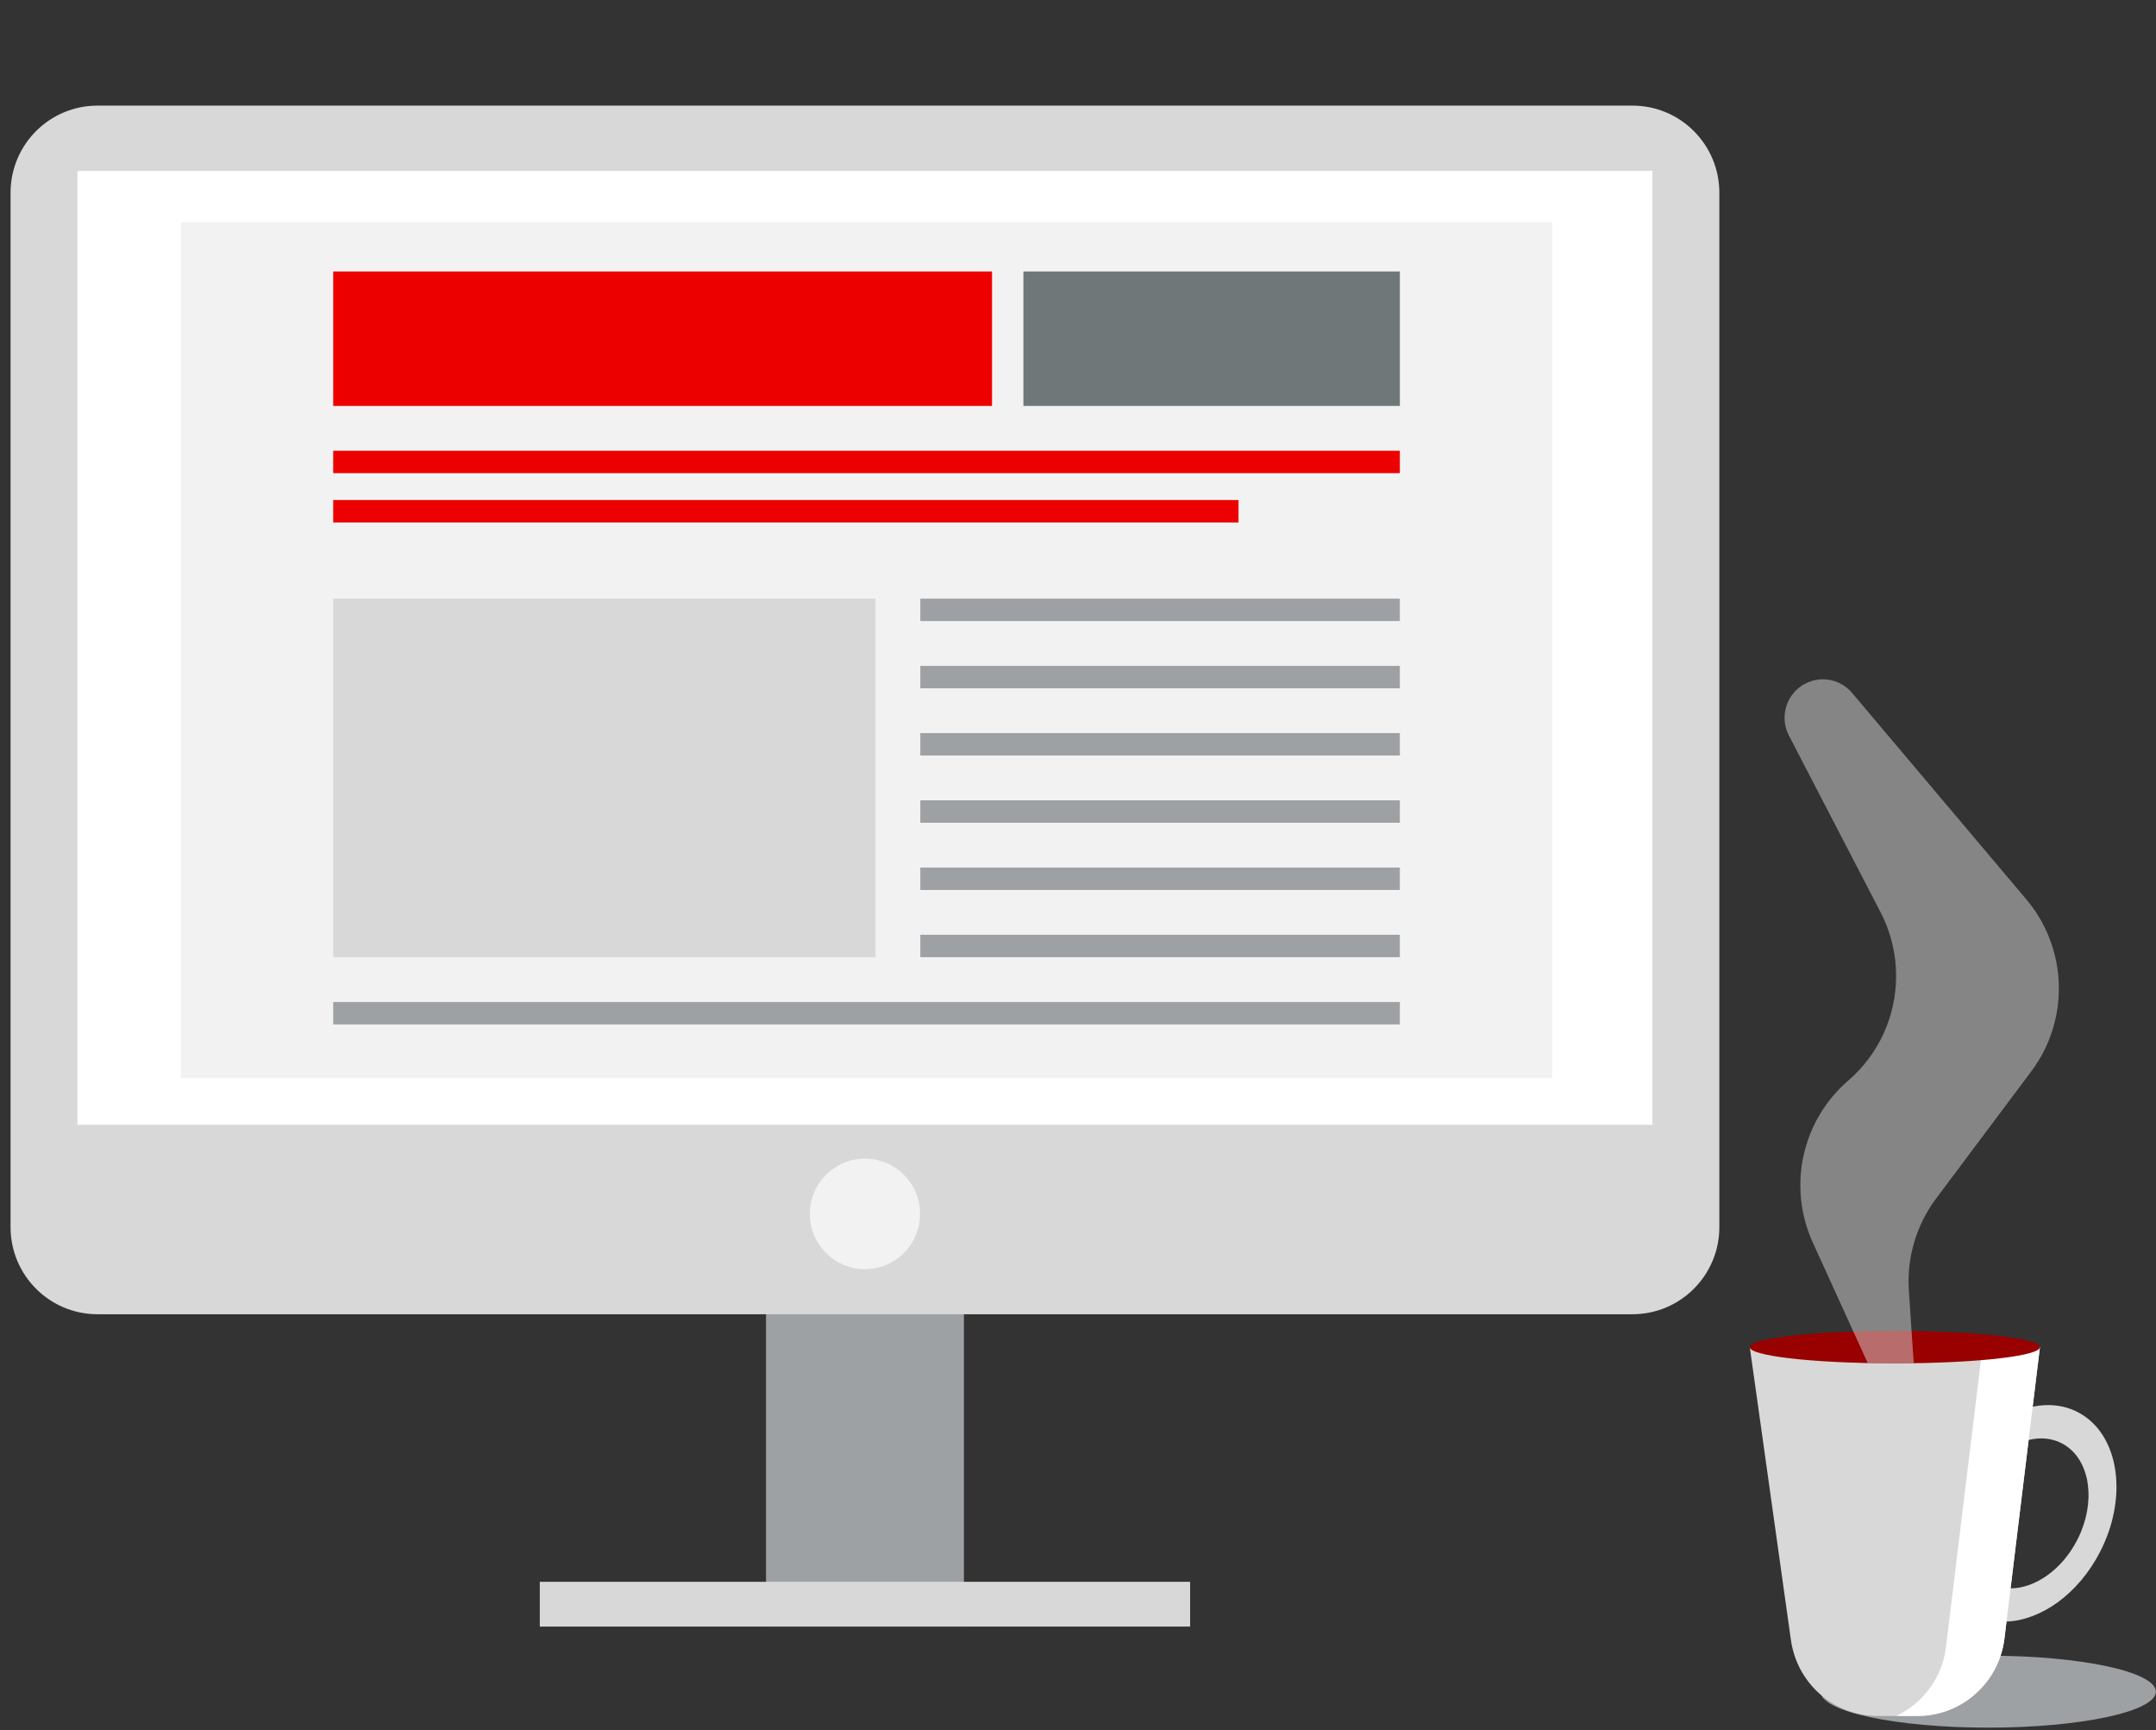 <svg width="466" height="374" viewBox="0 0 466 374" fill="none" xmlns="http://www.w3.org/2000/svg">
<rect x="0" y="0" width="466" height="374" fill="#333333" stroke="none"/>
<path fill-rule="evenodd" clip-rule="evenodd" d="M165.57 351.564H208.343V221.308H165.57V351.564Z" fill="#9EA1A3"/>
<path fill-rule="evenodd" clip-rule="evenodd" d="M21.071 284.057H352.837C363.214 284.057 371.622 275.625 371.622 265.223V41.661C371.622 31.258 363.214 22.828 352.837 22.828H21.071C10.691 22.828 2.281 31.258 2.281 41.661V265.223C2.281 275.625 10.691 284.057 21.071 284.057Z" fill="#D8D8D8"/>
<path fill-rule="evenodd" clip-rule="evenodd" d="M16.746 243.114H357.158V36.941H16.746V243.114Z" fill="white"/>
<path fill-rule="evenodd" clip-rule="evenodd" d="M175.039 262.371C175.039 268.968 180.371 274.317 186.952 274.317C193.532 274.317 198.866 268.968 198.866 262.371C198.866 255.775 193.532 250.427 186.952 250.427C180.371 250.427 175.039 255.775 175.039 262.371Z" fill="#F2F2F2"/>
<path fill-rule="evenodd" clip-rule="evenodd" d="M116.668 351.562H257.238V341.89H116.668V351.562Z" fill="#D8D8D8"/>
<rect x="39.086" y="48.015" width="296.42" height="185.02" fill="#F2F2F2"/>
<rect x="72.019" y="129.389" width="117.212" height="77.495" fill="#D8D8D8"/>
<rect x="198.918" y="129.389" width="103.65" height="4.843" fill="#9EA1A3"/>
<rect x="198.918" y="172.982" width="103.65" height="4.843" fill="#9EA1A3"/>
<rect x="198.918" y="143.922" width="103.65" height="4.843" fill="#9EA1A3"/>
<rect x="198.918" y="187.512" width="103.65" height="4.843" fill="#9EA1A3"/>
<rect x="198.918" y="158.451" width="103.65" height="4.843" fill="#9EA1A3"/>
<rect x="198.918" y="202.039" width="103.65" height="4.843" fill="#9EA1A3"/>
<rect x="72.019" y="216.572" width="230.549" height="4.843" fill="#9EA1A3"/>
<rect x="72.019" y="108.076" width="195.676" height="4.843" fill="#EC0000"/>
<rect x="72.019" y="58.676" width="142.398" height="29.061" fill="#EC0000"/>
<rect x="221.199" y="58.676" width="81.37" height="29.061" fill="#6F7779"/>
<rect x="72.019" y="97.424" width="230.549" height="4.843" fill="#EC0000"/>
<path fill-rule="evenodd" clip-rule="evenodd" d="M465.973 365.633C465.973 369.927 449.749 373.407 429.737 373.407C409.724 373.407 393.5 369.927 393.5 365.633C393.5 361.339 409.724 357.858 429.737 357.858C449.749 357.858 465.973 361.339 465.973 365.633Z" fill="#9EA1A3"/>
<path fill-rule="evenodd" clip-rule="evenodd" d="M448.938 332.922C445.608 339.337 439.837 343.286 434.565 343.308C432.975 343.316 431.437 342.962 430.018 342.218C429.391 341.887 428.809 341.488 428.279 341.029C423.657 337.081 422.888 328.77 426.763 321.271C429.533 315.924 434.005 312.298 438.47 311.23C440.979 310.621 443.48 310.817 445.683 311.975C451.334 314.954 453.014 323.197 449.811 331.026C449.557 331.658 449.266 332.297 448.938 332.922ZM449.164 305.255C446.163 303.676 442.766 303.33 439.346 304.037C432.701 305.391 425.967 310.723 421.845 318.681C415.596 330.745 417.702 344.291 426.542 348.931C427.109 349.232 427.691 349.48 428.281 349.691C430.006 350.307 431.828 350.563 433.687 350.488C441.146 350.187 449.187 344.546 453.861 335.506C454.63 334.024 455.264 332.527 455.787 331.023C459.49 320.253 456.922 309.332 449.164 305.255Z" fill="#D8D8D8"/>
<path fill-rule="evenodd" clip-rule="evenodd" d="M440.915 291.159C440.915 291.197 440.908 291.227 440.901 291.265V291.28L439.348 304.036L438.474 311.226L436.062 331.022L434.569 343.304L433.688 350.486L433.248 354.134C432.74 358.278 430.948 361.971 428.283 364.829C424.818 368.575 419.876 370.884 414.455 370.884H405.847C397.111 370.884 389.615 364.89 387.502 356.541C387.323 355.872 387.189 355.18 387.091 354.48L380.439 307.097L378.214 291.28C378.207 291.242 378.199 291.197 378.199 291.159H440.915Z" fill="#D8D8D8"/>
<path fill-rule="evenodd" clip-rule="evenodd" d="M440.915 291.159C440.915 291.197 440.907 291.227 440.9 291.265V291.28L439.347 304.036L438.473 311.226L436.061 331.022L434.568 343.304L433.687 350.486L433.247 354.134C432.739 358.278 430.947 361.971 428.282 364.829C424.817 368.575 419.875 370.884 414.454 370.884H409.848C412.043 369.854 414.014 368.402 415.649 366.634C418.314 363.776 420.106 360.084 420.614 355.939L421.054 352.292L421.935 345.109L423.429 332.827L425.84 313.031L426.714 305.841L428.267 293.085V293.07C428.274 293.032 428.282 293.002 428.282 292.964" fill="white"/>
<path fill-rule="evenodd" clip-rule="evenodd" d="M440.913 291.168C440.913 292.095 437.679 292.939 432.405 293.567C426.687 294.244 418.564 294.671 409.554 294.671C400.544 294.671 392.421 294.244 386.703 293.567C381.429 292.939 378.195 292.095 378.195 291.168C378.195 289.235 392.236 287.665 409.554 287.665C426.872 287.665 440.913 289.235 440.913 291.168Z" fill="#990000"/>
<path opacity="0.5" fill-rule="evenodd" clip-rule="evenodd" d="M439.056 231.543L418.47 259.049C414.193 264.76 412.103 271.829 412.583 278.96L413.171 287.685L413.534 293.045L413.643 294.636C412.304 294.656 410.939 294.666 409.553 294.666C408.316 294.666 407.096 294.658 405.898 294.643C405.152 294.632 404.414 294.619 403.687 294.604L402.977 293.045L400.59 287.807L391.822 268.563C386.314 256.488 389.443 242.208 399.484 233.554C406.228 227.742 409.828 219.412 409.828 210.934C409.828 206.263 408.734 201.541 406.471 197.176L386.656 158.976C384.425 154.687 386.308 149.4 390.741 147.494C391.792 147.04 392.899 146.821 393.999 146.821C396.375 146.821 398.699 147.858 400.309 149.762L405.474 155.88L437.966 194.38C446.926 204.995 447.381 220.416 439.056 231.543Z" fill="#D8D8D8"/>
</svg>
